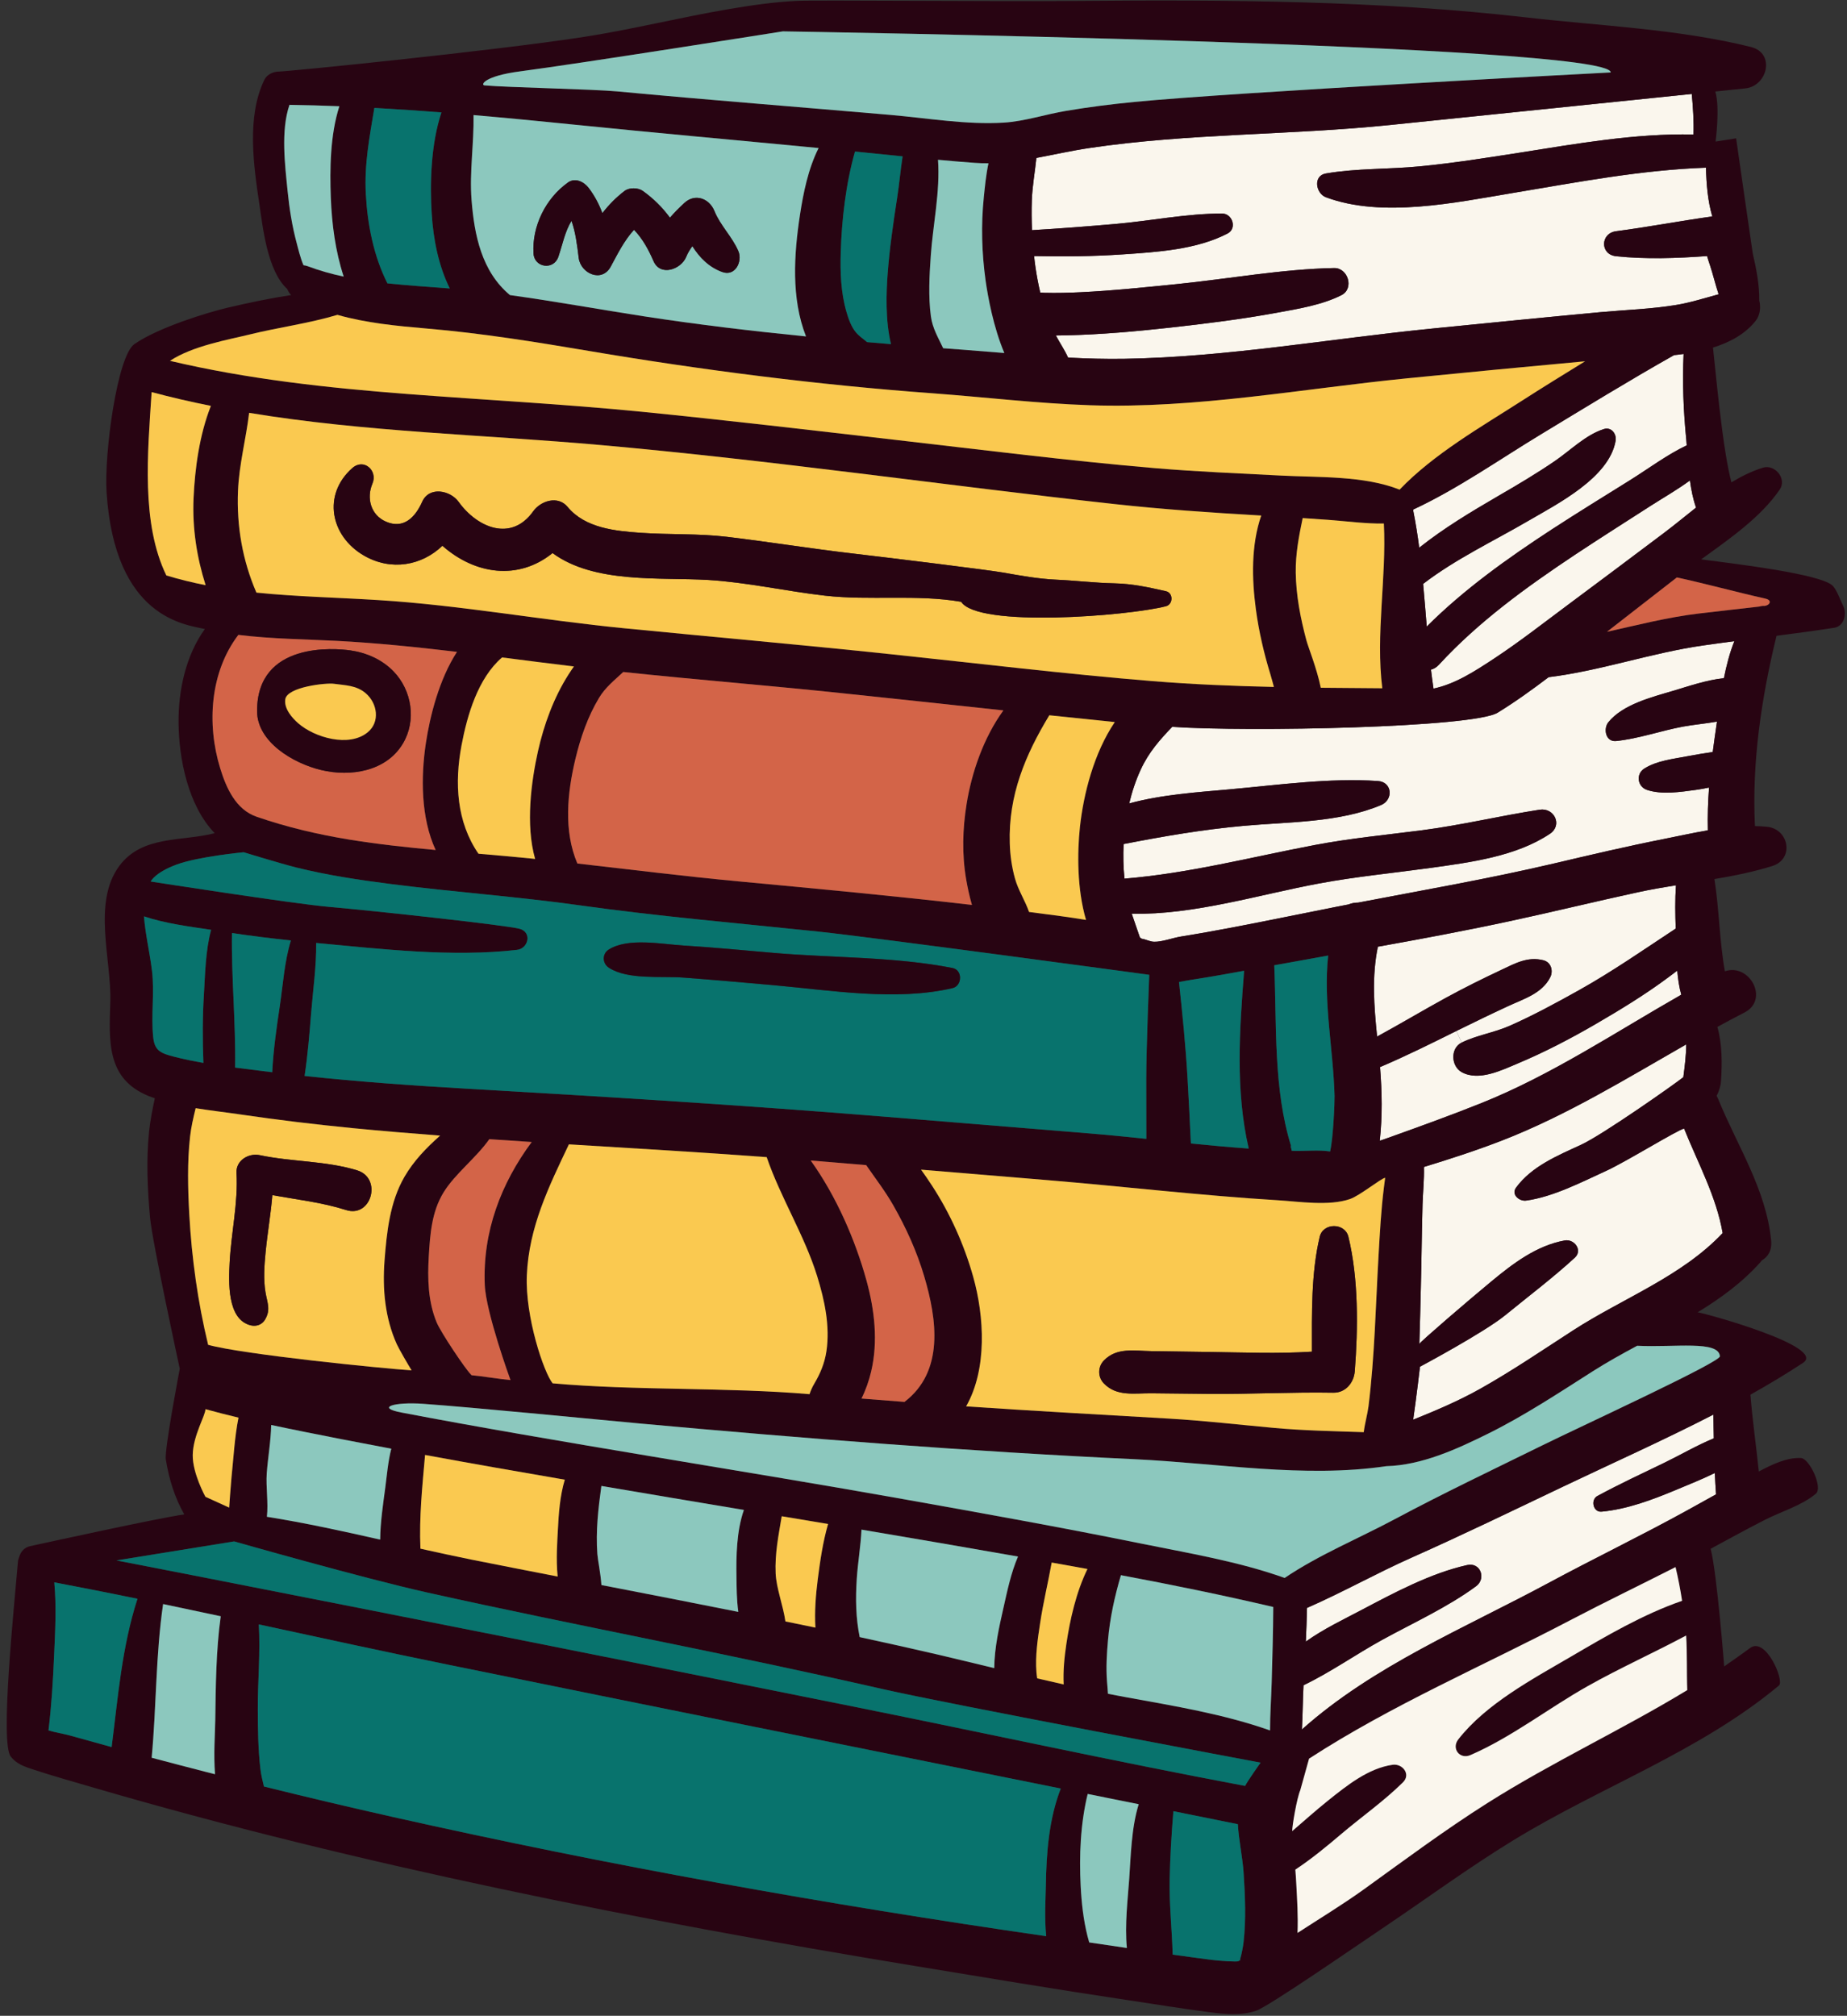 <?xml version="1.0" encoding="UTF-8"?><svg xmlns="http://www.w3.org/2000/svg" xmlns:xlink="http://www.w3.org/1999/xlink" height="1101.2" preserveAspectRatio="xMidYMid meet" version="1.0" viewBox="94.3 49.7 1008.9 1101.2" width="1008.9" zoomAndPan="magnify"><rect x="94.3" y="49.7" width="1008.9" height="1101.2" fill="#333333" stroke="none"/><g><g id="change1_1"><path d="M1017.394,312.184c0.713,5.141,1.747,10.307,3.345,14.809c-6.101,4.821-12.004,9.717-17.711,13.997 c-17.318,13.037-34.66,26.026-52.051,38.965c-13.431,9.987-26.591,20.319-40.588,29.543c-10.553,6.937-21.057,13.825-33.061,16.383 c-0.517-3.444-0.959-6.888-1.378-10.356c1.525-0.394,3.001-1.23,4.354-2.706c21.721-23.615,47.869-42.482,74.485-60.193 c13.505-8.954,27.206-17.613,40.834-26.395C1002.536,321.802,1010.334,317.35,1017.394,312.184z" fill="#FAF6ED"/></g><g id="change1_2"><path d="M1028.34,194.552c1.722,5.166,2.976,10.651,4.748,15.915c-7.699,2.066-15.276,4.551-23.32,5.855 c-13.628,2.238-27.502,2.657-41.228,3.911c-30.404,2.829-60.784,5.855-91.163,8.88c-56.184,5.559-112.318,15.645-168.847,16.604 c-10.258,0.172-20.515-0.123-30.798-0.664c-1.82-4.034-4.403-7.847-6.691-12.078c2.116-0.025,4.206-0.049,6.322-0.098 c18.597-0.467,37.243-2.116,55.741-4.157c19.507-2.165,39.161-4.6,58.471-8.142c11.684-2.14,24.771-4.231,35.447-9.618 c7.134-3.591,3.641-14.981-4.01-14.833c-28.609,0.59-57.463,5.904-85.924,8.782c-17.441,1.747-34.906,3.591-52.42,4.428 c-6.617,0.32-13.234,0.492-19.851,0.32c-0.763-0.025-1.525-0.074-2.288-0.123c-1.082-4.575-1.943-9.2-2.607-13.751 c-0.32-2.066-0.541-4.133-0.763-6.199c16.137,0.344,32.224,0.197,48.386-0.91c18.867-1.279,40.318-2.583,57.315-11.414 c5.264-2.73,2.657-10.873-2.952-10.897c-19.335-0.049-39.014,4.01-58.299,5.682c-15.177,1.328-30.38,2.484-45.582,3.395 c-0.246-5.486-0.295-10.971-0.098-16.432c0.271-7.65,1.697-15.374,2.484-23.025c9.618-1.796,19.187-3.985,29.051-5.436 c54.167-8.044,109.44-6.961,163.927-12.545c55.003-5.658,110.006-11.315,165.009-16.973c0.689,7.404,1.181,14.661,0.935,22.164 c-32.003-0.713-63.859,5.043-95.394,9.987c-18.006,2.804-36.013,5.658-54.142,7.404c-16.998,1.648-34.438,1.009-51.239,3.887 c-7.208,1.23-5.535,10.922,0,12.988c30.749,11.488,70.918,2.853,102.257-2.361c34.98-5.83,69.812-12.545,105.357-13.8 c0.197,8.806,0.935,18.105,3.444,26.641c-17.539,2.435-34.906,5.781-52.519,8.068c-8.683,1.107-8.905,12.767,0,13.677 c16.407,1.697,33.11,1.107,49.665-0.098C1027.209,191.158,1027.75,192.806,1028.34,194.552z" fill="#FAF6ED"/></g><g id="change1_3"><path d="M1015.377,289.529c0.098,1.009,0.172,2.189,0.271,3.468c-10.774,5.117-20.835,12.693-30.724,18.867 c-14.341,8.954-28.731,17.785-42.9,27.01c-24.181,15.792-47.894,32.667-68.385,53.109c-0.64-7.773-1.255-15.546-1.968-23.32 c17.736-13.603,38.251-23.246,57.488-34.463c15.842-9.249,44.18-23.517,47.648-43.712c0.64-3.665-2.288-7.699-6.396-6.396 c-9.913,3.124-18.302,11.66-26.788,17.465c-10.012,6.839-20.417,13.013-30.921,19.089c-14.907,8.683-29.715,17.539-43.171,28.264 c-0.861-6.74-1.919-13.431-3.247-20.097c0.025-0.246,0.049-0.517,0.049-0.787c24.279-11.315,47.008-27.354,69.812-41.154 c24.058-14.563,48.091-29.346,72.591-43.171c1.747-0.172,3.493-0.394,5.215-0.64 C1013.237,258.534,1013.852,274.031,1015.377,289.529z" fill="#FAF6ED"/></g><g id="change1_4"><path d="M1010.482,579.943c0.369,4.526,1.033,9.003,2.189,13.16c-36.062,20.565-71.017,43.958-109.44,59.308 c-16.85,6.74-33.946,12.89-51.043,19.015c-1.328,0.492-2.755,0.959-4.206,1.451c1.476-13.529,1.23-26.739,0.148-40.244 c14.144-6.002,27.846-12.841,41.67-19.704l2.952,6.297c-6.346,3.099-5.879,12.939,0,16.186c9.323,5.117,21.795-1.058,30.576-4.748 c14.661-6.15,28.781-13.529,42.531-21.499c13.702-7.97,27.379-16.309,40.072-25.804 C1007.431,582.23,1008.957,581.099,1010.482,579.943z" fill="#FAF6ED"/></g><g id="change1_5"><path d="M1041.673,399.978c-2.558,6.371-4.329,13.283-5.707,20.196c-9.52,1.009-19.31,4.403-27.797,6.937 c-11.537,3.419-27.403,7.355-35.324,17.145c-2.854,3.542-1.501,10.873,4.256,10.258c12.25-1.279,24.328-5.584,36.48-7.872 c5.633-1.033,12.201-1.624,18.597-2.73c-0.025,0.295-0.074,0.615-0.123,0.91c-0.763,5.19-1.501,10.43-2.189,15.694 c-4.452,0.64-8.905,1.378-13.333,2.214c-8.044,1.574-17.022,2.411-24.058,6.838c-4.748,3.001-3.714,9.938,1.525,11.66 c8.314,2.706,18.105,1.107,26.641-0.025c2.46-0.344,4.846-0.763,7.208-1.279c-0.59,7.798-0.836,15.596-0.64,23.369 c-8.167,1.402-16.284,3.198-24.205,4.772c-20.097,3.985-40.072,8.683-60.021,13.382c-35.422,8.314-71.091,14.489-106.759,21.327 c-1.82,0-3.616,0.32-5.289,1.009c-1.894,0.369-3.813,0.738-5.707,1.107c-19.433,3.813-38.817,7.896-58.25,11.561 c-9.2,1.747-18.4,3.395-27.625,4.871c-4.502,0.738-10.331,2.976-14.661,2.853c-2.263-0.049-4.526-1.353-6.765-1.673 c-0.295-0.221-0.64-0.443-0.959-0.664c-1.427-4.329-3.026-8.61-4.452-12.964c34.143,0.664,69.541-10.479,102.356-16.555 c20.171-3.764,40.637-5.707,60.956-8.511c21.598-3.026,46.516-6.199,65.064-18.597c7.109-4.723,2.411-14.415-5.559-13.185 c-21.524,3.321-42.654,8.437-64.326,11.242c-19.556,2.534-39.186,4.379-58.57,8.068c-34.66,6.568-68.729,15.497-103.906,18.351 c-0.64-6.273-0.787-12.619-0.467-18.892c21.844-4.256,43.269-7.945,65.704-9.963c24.5-2.214,51.953-1.673,74.928-11.34 c6.789-2.853,6.199-12.619-1.771-13.136c-26.641-1.771-54.388,2.165-80.93,4.551c-17.391,1.574-37.07,2.829-54.88,7.699 c1.525-6.42,3.616-12.742,6.371-18.646c4.354-9.397,10.356-16.137,17.121-23.197c41.326,2.878,164.419,0.443,177.751-7.724 c9.643-5.928,18.843-12.57,27.871-19.408c28.436-3.493,56.11-13.308,84.497-17.342 C1030.358,401.478,1036.015,400.715,1041.673,399.978z" fill="#FAF6ED"/></g><g id="change1_6"><path d="M1009.768,533.328c-0.541,7.921-0.394,15.989-0.123,23.64c-17.49,11.537-34.586,23.467-52.986,33.75 c-12.275,6.863-24.722,13.603-37.562,19.31c-8.487,3.764-18.129,5.19-26.345,9.2l-2.952-6.297 c9.323-4.6,18.695-9.151,28.141-13.529c8.659-4.034,18.72-6.937,23.197-15.915c1.722-3.493,0.394-8.167-3.764-9.2 c-8.659-2.165-15.325,1.648-23.123,5.313c-10.159,4.772-20.294,9.815-30.158,15.202c-12.619,6.912-24.943,14.292-37.562,21.155 c-1.697-16.432-2.952-32.938,0.418-49.075c24.377-4.379,48.73-8.929,72.886-14.144c23.123-4.994,46.074-10.602,69.197-15.62 C995.845,535.64,1002.782,534.435,1009.768,533.328z" fill="#FAF6ED"/></g><g id="change1_7"><path d="M1014.221,666.236c7.552,18.818,17.613,37.095,21.057,57.069c-22.385,23.763-54.56,35.619-81.594,53.109 c-16.752,10.823-33.208,22.065-50.624,31.856c-12.029,6.765-24.328,11.955-36.825,16.998c1.82-12.668,3.714-28.953,3.714-28.953 s34.98-18.671,46.59-28.141c12.668-10.356,25.927-20.343,37.981-31.413c4.477-4.108-0.369-10.356-5.486-9.421 c-15.448,2.804-28.289,12.619-40.121,22.41c-12.472,10.307-39.014,33.11-39.309,34.119c0.369-10.282,0.541-20.565,0.812-30.749 c0.394-15.177,0.517-30.38,0.935-45.557c0.197-6.519,0.959-13.554,0.763-20.368c14.489-4.428,28.879-9.102,42.999-14.587 c35.152-13.702,67.475-33.627,100.265-52.371c-0.025,6.002-0.861,12.398-1.574,17.908c-4.551,3.69-44.057,31.487-55.889,36.948 c-12.791,5.904-26.887,11.684-35.472,23.369c-2.854,3.862,1.845,7.601,5.461,7.109c14.833-2.042,30.429-10.159,43.983-16.358 C982.833,684.168,1010.998,666.728,1014.221,666.236z" fill="#FAF6ED"/></g><g id="change1_8"><path d="M1030.997,854.392c0.172,3.911,0.394,7.798,0.664,11.66c-5.289,2.927-10.528,5.879-15.817,8.782 c-24.943,13.751-50.624,26.124-75.691,39.629c-45.631,24.574-95.763,45.262-134.703,80.045c0.443-8.093,0.467-16.235,0.886-24.181 c14.759-7.084,28.608-16.899,42.876-24.746c17.022-9.348,35.718-17.81,51.387-29.346c5.609-4.157,2.46-13.185-4.871-11.561 c-19.999,4.452-39.998,15.202-58.004,24.697c-9.2,4.871-20.54,10.233-30.134,17.121c0.295-6.125,0.492-12.275,0.64-18.4 c19.335-8.462,37.882-18.917,57.168-27.502c27.723-12.324,55.052-25.583,82.455-38.645c27.108-12.939,55.224-25.484,82.382-39.481 c0,2.706,0.074,5.313,0.098,7.626c0.025,1.771,0.074,3.591,0.098,5.363c-9.249,3.813-18.105,9.028-26.985,13.333 c-12.25,5.904-24.673,11.709-36.628,18.179c-3.813,2.091-2.288,8.979,2.312,8.536c13.948-1.304,27.748-6.494,40.588-11.857 C1016.754,860.69,1024.036,857.812,1030.997,854.392z" fill="#FAF6ED"/></g><g id="change2_1"><path d="M1101.079,380.618c2.14,4.206,0.664,11.192-4.895,12.029c-10.479,1.624-20.983,3.026-31.486,4.379 c-8.216,33.725-13.529,69.098-11.783,103.955c2.189,0.049,4.379,0.172,6.543,0.369c12.029,1.156,15.128,17.613,2.903,21.45 c-10.184,3.198-20.835,5.313-31.585,7.134c2.632,16.604,2.73,33.75,5.707,50.378c13.505-4.625,24.427,15.448,10.725,22.508 c-4.969,2.558-9.913,5.19-14.808,7.872c2.681,9.495,2.607,20.146,1.968,29.543c-0.197,2.927-1.082,5.609-2.386,8.118 c0.369,0.64,0.713,1.328,0.984,2.042c10.381,25.435,26.124,49.148,28.805,77.068c0.492,5.338-1.746,8.905-5.116,10.774 c-0.221,0.32-0.443,0.664-0.713,0.935c-9.913,11.119-21.77,19.777-34.34,27.428c3.05,0.221,70.992,18.794,57.561,27.625 c-9.298,6.125-18.917,11.881-28.707,17.367c1.082,14.046,3.149,27.993,4.575,41.966c7.257-3.837,15.227-7.724,23.025-7.355 c4.551,0.197,12.176,16.161,8.093,19.531c-7.872,6.543-18.744,9.618-27.846,14.267c-9.963,5.067-19.728,10.479-29.568,15.768 c3.469,13.702,7.38,64.277,7.38,64.277s9.471-6.568,14.12-10.036c8.536-6.445,18.917,17.834,15.792,20.466 c-43.294,36.111-97.657,55.446-145.33,84.694c-23.984,14.686-46.689,31.388-70.008,47.107 c-16.875,11.365-63.44,43.54-70.205,45.852c-8.29,2.804-16.998,1.919-25.484,0.812c-15.079-1.943-30.109-4.428-45.139-6.666 c-38.35-5.731-76.552-12.127-114.803-18.425c-75.961-12.472-151.701-26.271-227.023-42.236 c-75.076-15.915-149.709-34.02-223.358-55.569c-10.725-3.149-21.549-6.15-32.151-9.667c-4.92-1.624-9.052-2.927-12.349-7.084 c-5.879-7.38,1.673-80.02,3.911-106.316c0.074-1.009,0.344-1.919,0.713-2.78c0.812-2.804,2.829-5.166,5.978-5.855 c13.431-2.903,69.443-15.202,84.177-17.342c-5.215-9.175-8.388-19.409-10.086-30.06c-0.836-5.215,7.626-49.518,7.626-49.518 s-15.03-69.147-16.26-82.8c-1.378-15.473-2.091-31.167-0.517-46.639c0.64-6.199,1.87-12.25,3.149-18.302 c-1.132-0.418-2.263-0.787-3.37-1.23c-23.246-9.421-21.573-30.183-20.934-51.51c0.689-22.926-9.938-54.314,4.969-74.264 c12.545-16.776,34.045-13.16,52.051-17.81c-14.587-15.104-19.605-40.76-19.753-60.464c-0.123-17.662,3.985-36.677,14.366-51.067 c-10.799-2.484-49.124-5.928-53.675-74.584c-1.402-21.18,5.83-74.559,15.178-81.053c13.136-9.151,40.219-17.391,51.141-19.95 c11.315-2.657,22.877-5.092,34.512-6.863c-0.984-0.935-1.673-2.066-2.115-3.272c-10.996-9.864-13.456-34.414-15.202-45.975 c-3.198-21.376-7.134-48.115,2.681-68.36c1.378-2.829,4.797-4.452,7.798-4.477c5.363-0.049,115.295-11.119,165.28-18.695 c27.059-4.108,53.625-10.848,80.586-15.423c12.349-2.091,24.82-3.911,37.316-4.502c9.84-0.492,111.777,0.418,153.079,0.049 c41.203-0.369,82.406-0.418,123.609,0.787c40.785,1.181,81.594,3.591,122.158,8.265c40.44,4.625,82.578,6.248,122.158,16.088 c13.529,3.37,9.052,21.401-3.075,22.631c-5.461,0.566-10.922,1.132-16.383,1.697c2.681,8.511,0.172,27.354,0.172,27.354 l11.217-1.771c0,0,8.929,62.186,9.077,62.825c1.894,8.216,3.714,17.244,3.567,25.853c0.984,3.665,0.32,8.118-1.894,10.922 c-5.707,7.232-13.972,11.783-23.394,14.71c1.574,14.981,3.05,29.986,5.018,44.918c1.279,9.618,2.706,19.285,5.043,28.707 c5.584-3.37,11.34-6.199,17.244-8.019c6.543-2.017,13.185,6.051,9.175,11.93c-10.282,15.079-27.354,26.911-42.925,38.153 c15.423,2.091,66.54,7.872,72.148,14.735C1098.029,372.894,1099.407,377.297,1101.079,380.618z M1058.154,380.717 c2.853-0.32,4.452-3.124,0.418-4.01c-16.112-3.616-32.126-8.044-48.312-11.561c-12.718,9.938-25.46,19.802-38.202,29.715 c16.727-3.739,33.405-8.019,50.305-10.012c10.971-1.304,21.942-2.534,32.938-3.788 C1056.236,380.766,1057.195,380.643,1058.154,380.717z M1035.966,420.173c1.378-6.912,3.149-13.825,5.707-20.196 c-5.658,0.738-11.316,1.501-16.949,2.312c-28.387,4.034-56.061,13.849-84.497,17.342c-9.028,6.838-18.228,13.48-27.871,19.408 c-13.333,8.167-136.425,10.602-177.751,7.724c-6.765,7.06-12.767,13.8-17.121,23.197c-2.755,5.904-4.846,12.226-6.371,18.646 c17.81-4.871,37.489-6.125,54.88-7.699c26.542-2.386,54.29-6.322,80.93-4.551c7.97,0.517,8.56,10.282,1.771,13.136 c-22.975,9.667-50.428,9.126-74.928,11.34c-22.434,2.017-43.86,5.707-65.704,9.963c-0.32,6.273-0.172,12.619,0.467,18.892 c35.176-2.853,69.246-11.783,103.906-18.351c19.384-3.69,39.014-5.535,58.57-8.068c21.672-2.804,42.802-7.921,64.326-11.242 c7.97-1.23,12.668,8.462,5.559,13.185c-18.547,12.398-43.466,15.571-65.064,18.597c-20.319,2.804-40.785,4.748-60.956,8.511 c-32.815,6.076-68.213,17.219-102.356,16.555c1.427,4.354,3.026,8.634,4.452,12.964c0.32,0.221,0.664,0.443,0.959,0.664 c2.239,0.32,4.502,1.624,6.765,1.673c4.329,0.123,10.159-2.116,14.661-2.853c9.225-1.476,18.425-3.124,27.625-4.871 c19.433-3.665,38.817-7.749,58.25-11.561c1.894-0.369,3.813-0.738,5.707-1.107c1.673-0.689,3.468-1.009,5.289-1.009 c35.668-6.839,71.337-13.013,106.759-21.327c19.95-4.698,39.924-9.397,60.021-13.382c7.921-1.574,16.038-3.37,24.205-4.772 c-0.197-7.773,0.049-15.571,0.64-23.369c-2.362,0.517-4.748,0.935-7.208,1.279c-8.536,1.132-18.326,2.73-26.641,0.025 c-5.24-1.722-6.273-8.659-1.525-11.66c7.035-4.428,16.014-5.264,24.058-6.838c4.428-0.836,8.88-1.574,13.333-2.214 c0.689-5.264,1.427-10.504,2.189-15.694c0.049-0.295,0.098-0.615,0.123-0.91c-6.396,1.107-12.964,1.697-18.597,2.73 c-12.152,2.288-24.23,6.592-36.48,7.872c-5.756,0.615-7.109-6.715-4.256-10.258c7.921-9.79,23.787-13.726,35.324-17.145 C1016.656,424.576,1026.446,421.182,1035.966,420.173z M936.513,839.412c21.622-10.651,97.485-45.557,97.264-48.78 c-0.59-8.856-24.796-4.723-45.188-5.756c-8.241,4.428-16.383,8.929-24.156,13.874c-18.72,11.906-37.292,24.23-57.192,34.094 c-17.121,8.487-36.283,17.293-55.716,17.81c-44.721,6.642-92.197-1.673-137.139-3.788c-90.524-4.256-180.9-11.34-271.153-19.581 c-28.879-2.657-88.851-8.61-117.829-10.701c-15.866-1.132-25.976,2.042-11.881,4.748c80.66,15.473,192.707,32.766,273.539,47.205 c43.442,7.749,86.883,15.522,130.128,24.304c26.149,5.313,53.552,9.84,78.839,18.867c18.72-12.668,40.49-21.573,60.341-32.2 C882.691,865.437,909.725,852.597,936.513,839.412z M1031.661,866.052c-0.271-3.862-0.492-7.749-0.664-11.66 c-6.962,3.419-14.243,6.297-21.278,9.249c-12.841,5.363-26.641,10.553-40.588,11.857c-4.6,0.443-6.125-6.445-2.312-8.536 c11.955-6.469,24.377-12.275,36.628-18.179c8.88-4.305,17.736-9.52,26.985-13.333c-0.025-1.771-0.074-3.591-0.098-5.363 c-0.025-2.312-0.098-4.92-0.098-7.626c-27.157,13.997-55.274,26.542-82.382,39.481c-27.403,13.062-54.732,26.321-82.455,38.645 c-19.285,8.585-37.833,19.04-57.168,27.502c-0.148,6.125-0.344,12.275-0.64,18.4c9.594-6.888,20.934-12.25,30.134-17.121 c18.006-9.495,38.005-20.245,58.004-24.697c7.33-1.624,10.479,7.404,4.871,11.561c-15.669,11.537-34.365,19.999-51.387,29.346 c-14.267,7.847-28.117,17.662-42.876,24.746c-0.418,7.945-0.443,16.088-0.886,24.181c38.94-34.783,89.072-55.47,134.703-80.045 c25.066-13.505,50.747-25.878,75.691-39.629C1021.133,871.931,1026.373,868.979,1031.661,866.052z M1033.088,210.468 c-1.771-5.264-3.026-10.75-4.748-15.915c-0.59-1.747-1.132-3.395-1.574-4.969c-16.555,1.205-33.258,1.796-49.665,0.098 c-8.905-0.91-8.683-12.57,0-13.677c17.613-2.288,34.98-5.633,52.519-8.068c-2.509-8.536-3.247-17.834-3.444-26.641 c-35.545,1.255-70.377,7.97-105.357,13.8c-31.339,5.215-71.509,13.849-102.257,2.361c-5.535-2.066-7.208-11.758,0-12.988 c16.801-2.878,34.242-2.238,51.239-3.887c18.129-1.747,36.136-4.6,54.142-7.404c31.536-4.944,63.391-10.701,95.394-9.987 c0.246-7.503-0.246-14.759-0.935-22.164c-55.003,5.658-110.006,11.315-165.009,16.973c-54.487,5.584-109.76,4.502-163.927,12.545 c-9.864,1.451-19.433,3.641-29.051,5.436c-0.787,7.65-2.214,15.374-2.484,23.025c-0.197,5.461-0.148,10.946,0.098,16.432 c15.202-0.91,30.404-2.066,45.582-3.395c19.286-1.673,38.965-5.732,58.299-5.682c5.609,0.025,8.216,8.167,2.952,10.897 c-16.998,8.831-38.448,10.135-57.315,11.414c-16.161,1.107-32.249,1.255-48.386,0.91c0.221,2.066,0.443,4.133,0.763,6.199 c0.664,4.551,1.525,9.175,2.607,13.751c0.763,0.049,1.525,0.098,2.288,0.123c6.617,0.172,13.234,0,19.851-0.32 c17.514-0.836,34.98-2.681,52.42-4.428c28.461-2.878,57.315-8.191,85.924-8.782c7.65-0.148,11.143,11.242,4.01,14.833 c-10.676,5.387-23.763,7.478-35.447,9.618c-19.31,3.542-38.965,5.978-58.471,8.142c-18.498,2.042-37.144,3.69-55.741,4.157 c-2.115,0.049-4.206,0.074-6.322,0.098c2.288,4.231,4.871,8.044,6.691,12.078c10.282,0.541,20.54,0.836,30.798,0.664 c56.528-0.959,112.663-11.045,168.847-16.604c30.38-3.026,60.759-6.051,91.163-8.88c13.726-1.255,27.6-1.673,41.228-3.911 C1017.812,215.019,1025.389,212.534,1033.088,210.468z M1035.277,723.305c-3.444-19.974-13.505-38.251-21.057-57.069 c-3.222,0.492-31.388,17.933-42.335,22.975c-13.554,6.199-29.15,14.317-43.983,16.358c-3.616,0.492-8.314-3.247-5.461-7.109 c8.585-11.684,22.68-17.465,35.472-23.369c11.832-5.461,51.338-33.258,55.889-36.948c0.713-5.51,1.55-11.906,1.574-17.908 c-32.79,18.744-65.113,38.669-100.265,52.371c-14.12,5.486-28.51,10.159-42.999,14.587c0.197,6.814-0.566,13.849-0.763,20.368 c-0.418,15.177-0.541,30.38-0.935,45.557c-0.271,10.184-0.443,20.466-0.812,30.749c0.295-1.009,26.837-23.812,39.309-34.119 c11.832-9.79,24.673-19.605,40.121-22.41c5.117-0.935,9.963,5.313,5.486,9.421c-12.053,11.07-25.312,21.057-37.981,31.413 c-11.611,9.471-46.59,28.141-46.59,28.141s-1.894,16.284-3.714,28.953c12.496-5.043,24.796-10.233,36.825-16.998 c17.416-9.79,33.873-21.032,50.624-31.856C980.717,758.924,1012.892,747.067,1035.277,723.305z M1020.739,326.993 c-1.599-4.502-2.632-9.667-3.345-14.809c-7.06,5.166-14.858,9.618-21.77,14.046c-13.628,8.782-27.329,17.441-40.834,26.395 c-26.616,17.711-52.765,36.579-74.485,60.193c-1.353,1.476-2.829,2.312-4.354,2.706c0.418,3.468,0.861,6.912,1.378,10.356 c12.004-2.558,22.508-9.446,33.061-16.383c13.997-9.225,27.157-19.556,40.588-29.543c17.391-12.939,34.734-25.927,52.051-38.965 C1008.735,336.709,1014.639,331.814,1020.739,326.993z M1015.943,972.983c-0.394-9.889,0.025-19.901-0.615-29.814 c-17.687,9.446-36.111,17.711-53.601,27.551c-21.352,11.98-41.769,28.043-64.228,37.759c-5.855,2.534-10.504-3.616-6.617-8.585 c15.128-19.409,40.613-32.987,61.497-45.188c19.113-11.192,39.481-23.172,60.735-30.503c-0.935-6.199-2.115-12.349-3.567-18.425 c-19.138,9.741-38.497,19.064-57.512,29.027c-47.697,25.017-97.411,46.221-142.673,75.617l-4.797,17.219 c-1.943,4.649-4.477,19.679-4.403,22.36c6.519-5.609,12.914-11.34,19.605-16.703c10.208-8.167,22.016-17.687,35.299-19.531 c5.289-0.713,10.061,5.166,5.584,9.594c-10.332,10.233-22.729,18.917-33.848,28.362c-8.068,6.863-16.186,13.529-24.943,19.335 c0.221,2.853,0.443,5.707,0.566,8.585c0.369,7.404,1.009,16.629,0.64,25.976c12.053-7.823,24.402-15.325,35.841-23.517 c22.336-16.088,44.426-32.569,67.696-47.304C942.121,1012.317,980.176,994.704,1015.943,972.983z M1015.647,292.997 c-0.098-1.279-0.172-2.46-0.271-3.468c-1.525-15.497-2.14-30.995-1.427-46.467c-1.722,0.246-3.468,0.467-5.215,0.64 c-24.5,13.825-48.534,28.608-72.591,43.171c-22.803,13.8-45.532,29.838-69.812,41.154c0,0.271-0.025,0.541-0.049,0.787 c1.328,6.666,2.386,13.357,3.247,20.097c13.456-10.725,28.264-19.581,43.171-28.264c10.504-6.076,20.909-12.25,30.921-19.089 c8.487-5.805,16.875-14.341,26.788-17.465c4.108-1.304,7.035,2.73,6.396,6.396c-3.468,20.196-31.806,34.463-47.648,43.712 c-19.236,11.217-39.752,20.86-57.488,34.463c0.713,7.773,1.328,15.546,1.968,23.32c20.491-20.442,44.204-37.316,68.385-53.109 c14.169-9.225,28.559-18.056,42.9-27.01C994.812,305.69,1004.873,298.114,1015.647,292.997z M1012.671,593.103 c-1.156-4.157-1.82-8.634-2.189-13.16c-1.525,1.156-3.05,2.288-4.551,3.419c-12.693,9.495-26.37,17.834-40.072,25.804 c-13.751,7.97-27.871,15.35-42.531,21.499c-8.782,3.69-21.253,9.864-30.576,4.748c-5.879-3.247-6.346-13.087,0-16.186 c8.216-4.01,17.859-5.436,26.345-9.2c12.841-5.707,25.288-12.447,37.562-19.31c18.4-10.282,35.496-22.213,52.986-33.75 c-0.271-7.65-0.418-15.719,0.123-23.64c-6.986,1.107-13.923,2.312-20.737,3.788c-23.123,5.018-46.074,10.627-69.197,15.62 c-24.156,5.215-48.509,9.766-72.886,14.144c-3.37,16.137-2.116,32.643-0.418,49.075c12.619-6.863,24.943-14.243,37.562-21.155 c9.864-5.387,19.999-10.43,30.158-15.202c7.798-3.665,14.464-7.478,23.123-5.313c4.157,1.033,5.486,5.707,3.764,9.2 c-4.477,8.979-14.538,11.881-23.197,15.915c-9.446,4.379-18.818,8.929-28.141,13.529c-13.825,6.863-27.526,13.702-41.67,19.704 c1.082,13.505,1.328,26.714-0.148,40.244c1.451-0.492,2.878-0.959,4.206-1.451c17.096-6.125,34.192-12.275,51.043-19.015 C941.654,637.061,976.609,613.668,1012.671,593.103z M925.517,268.693c11.438-7.355,23.049-14.489,34.611-21.622 c-32.397,2.976-64.793,6.076-97.165,9.298c-57.537,5.707-115.172,16.653-173.201,14.71c-28.658-0.959-57.315-4.403-85.924-6.519 c-62.555-4.575-125.626-12.619-187.468-23.074c-29.568-4.994-58.963-9.766-88.851-12.299c-16.58-1.427-33.11-3.001-48.903-7.478 c-15.694,4.698-32.397,6.863-48.189,10.774c-11.192,2.755-30.921,6.15-43.269,14.341c42.458,10.036,86.047,14.759,129.513,18.105 c42.753,3.296,85.555,5.486,128.209,9.717c46.713,4.649,93.353,10.159,139.992,15.522c46.615,5.363,93.23,11.242,139.992,15.251 c22.852,1.943,45.803,2.853,68.729,4.059c20.786,1.107,45.606-0.049,65.212,7.699C877.476,297.695,903.206,283.01,925.517,268.693z M713.992,105.382c54.486-5.338,260.158-16.112,260.158-16.112c-0.221-15.423-452.225-22.434-452.225-22.434 S410.515,84.497,378.463,88.679c-19.802,2.583-21.77,7.478-19.482,7.675c12.718,1.132,59.701,2.066,72.419,3.272 c49.788,4.698,99.625,8.536,149.438,12.865c20.294,1.771,41.326,5.436,61.694,4.206c11.512-0.713,22.803-4.551,34.192-6.445 C689.073,108.161,701.52,106.611,713.992,105.382z M850.245,698.411c0.221-1.747,0.443-3.518,0.689-5.313 c-2.681,0.59-13.726,9.692-19.187,11.611c-11.512,3.985-27.821,1.378-39.555,0.664c-41.769-2.534-83.612-7.478-125.331-10.946 c-23.148-1.919-46.295-3.837-69.443-5.756c2.091,2.878,4.059,5.781,5.904,8.61c9.938,15.202,17.687,32.446,22.582,49.936 c6.076,21.647,7.749,50.329-3.862,70.771c36.997,2.509,73.993,4.526,110.99,6.691c19.113,1.107,38.104,3.345,57.143,5.067 c16.358,1.501,32.692,1.771,49.05,2.337c0.615-4.895,2.066-9.913,2.607-14.144c3.37-27.305,3.911-54.905,5.486-82.357 C848.031,723.182,848.695,710.735,850.245,698.411z M849.359,425.683c-3.714-29.568,2.362-60.267,0.861-89.983 c-10.233,0.148-20.319-1.279-30.675-2.042c-4.551-0.344-9.126-0.64-13.677-0.935c-2.042,9.84-3.936,19.556-3.788,29.814 c0.197,12.521,2.583,24.845,5.805,36.898c1.107,4.108,5.756,15.522,7.872,25.976C826.95,425.536,838.167,425.61,849.359,425.683z M820.849,678.732c1.747-7.453,2.509-27.083,2.435-30.33c-0.738-25.755-6.224-51.289-3.493-76.699 c-9.815,1.747-19.654,3.518-29.445,5.313c1.378,32.889-0.541,67.376,9.2,98.789c-0.098,0.025-0.172,0.049-0.271,0.074 c0.271,0.763,0.443,1.599,0.59,2.46c0.443,0.025,0.886,0.049,1.328,0.074C807.541,678.56,814.576,677.748,820.849,678.732z M788.944,968.851c0.394-13.751,0.787-27.502,0.861-41.277c-27.6-6.47-55.347-12.152-83.218-17.367 c-3.419,11.586-6.027,23.467-7.06,35.496c-0.664,7.453-1.132,15.03-0.541,22.483c0.172,2.435,0.418,4.674,0.517,6.789 c3.296,0.64,6.593,1.304,9.913,1.894c26.37,4.821,53.306,9.2,78.643,18.154C788.034,986.242,788.698,977.411,788.944,968.851z M790.15,424.97c-0.664-2.362-1.23-4.649-1.845-6.642c-3.591-11.709-6.371-23.615-7.995-35.742 c-2.238-16.58-2.657-35.078,2.927-51.264c-0.467-0.025-0.959-0.049-1.451-0.074c-26.272-1.525-52.445-3.296-78.618-6.174 c-93.623-10.307-186.927-23.91-280.771-32.249c-63.809-5.682-128.701-7.134-192.019-17.588c-1.673,14.218-5.51,28.289-6.076,42.679 c-0.787,19.138,2.435,37.907,10.061,55.52c21.967,2.238,44.155,2.681,66.614,4.083c44.967,2.804,89.515,11.02,134.334,15.399 c48.509,4.772,97.043,9.052,145.502,14.169c47.574,4.994,95.148,10.799,142.846,14.686 C745.798,423.568,767.961,424.478,790.15,424.97z M774.431,1025.33c1.181-2.484,8.437-12.718,8.437-12.718 s-170.126-31.905-206.36-40.17c-41.351-9.421-82.874-18.105-124.446-26.616c-41.449-8.511-82.898-16.899-124.2-26.099 c-35.299-7.872-105.652-27.969-105.652-27.969l-64.277,10.381c0,0,28.412,5.51,42.556,8.29 c120.436,23.566,240.798,47.574,361.087,71.779C632.52,996.475,703.316,1011.973,774.431,1025.33z M773.595,1110.516 c1.402-12.422,0.812-25.411,0-37.833c-0.541-8.241-2.632-17.637-3.124-26.444c-3.764-0.763-7.552-1.525-11.315-2.288 c-7.97-1.599-15.94-3.198-23.91-4.821c-1.009,12.349-1.771,24.697-2.042,37.07c-0.295,13.628,1.304,27.674,1.648,41.277 c7.109,0.984,14.243,1.968,21.352,2.878c4.305,0.541,13.751,1.181,14.513,0.713c1.673-1.082,0.492,0.713,1.156-1.722 C772.66,1116.395,773.25,1113.517,773.595,1110.516z M776.399,677.133c-7.355-31.634-5.043-64.843-2.509-97.116 c-9.323,1.722-18.671,3.37-28.067,4.821c-2.386,0.369-4.92,0.861-7.503,1.328c1.894,17.613,3.665,35.226,4.674,52.912 c0.59,10.823,1.205,21.647,1.673,32.495c0.025,0.91,0.098,1.845,0.172,2.804C755.367,675.436,765.895,676.395,776.399,677.133z M720.412,639.078c0.025-17.022,1.648-56.848,1.648-56.848s-149.93-20.368-181.023-23.639 c-43.319-4.551-86.736-8.241-129.882-14.292c-34.365-4.821-68.926-7.257-103.34-11.66c-17.367-2.214-34.734-4.821-51.756-9.052 c-8.634-2.165-28.658-8.314-28.658-8.314s-24.722,2.312-36.677,6.74s-14.095,9.249-14.095,9.249s77.905,12.127,96.895,13.8 c27.379,2.411,98.1,10.159,104.717,12.053c6.789,1.943,4.674,10.774-1.55,11.488c-35.595,4.083-74.043-0.467-109.563-3.764 c-0.049,0-0.074,0-0.123,0c0.172,12.668-1.747,25.73-2.73,38.104c-0.91,11.463-1.87,23.074-3.591,34.537 c29.74,3.198,59.603,5.289,89.441,7.011c75.715,4.354,151.258,9.052,226.851,15.202c37.267,3.05,74.51,6.051,111.753,9.126 c10.553,0.861,21.13,1.919,31.733,3.026c0-0.098,0-0.197,0-0.271C720.412,660.725,720.412,649.902,720.412,639.078z M716.304,1035.317c-5.879-1.181-11.734-2.361-17.613-3.542c-3.419-0.689-6.838-1.378-10.258-2.066 c-3.985,16.309-4.674,33.725-3.837,50.255c0.467,9.224,1.476,18.375,3.714,27.354c0.32,1.205,0.64,2.386,0.959,3.518 c6.863,1.009,13.702,2.017,20.565,3.026c-1.23-12.718,0.517-26.764,1.279-37.661 C711.999,1063.95,712.245,1048.354,716.304,1035.317z M703.242,444.157c-0.221-0.025-0.443-0.049-0.689-0.074 c-11.684-1.181-23.369-2.411-35.078-3.641c-13.062,21.549-22.434,43.712-21.598,70.008c0.197,6.519,1.107,12.939,2.853,19.212 c1.82,6.494,5.51,11.98,7.675,18.228c5.682,0.713,11.365,1.476,17.022,2.239c4.674,0.664,9.397,1.304,14.095,2.115 c-4.944-16.875-4.821-36.726-3.321-50.797C686.17,483.343,691.853,461.007,703.242,444.157z M688.31,906.812 c-6.519-1.181-13.013-2.361-19.531-3.518c-1.993,11.07-4.674,22.065-6.347,33.233c-1.328,8.659-2.681,17.859-1.992,26.665 c0.098,1.181,0.246,2.288,0.418,3.37c4.821,1.132,9.643,2.238,14.464,3.321c-0.369-7.404,0.394-14.956,1.476-22.213 C678.815,934.289,682.112,919.53,688.31,906.812z M665.581,1079.964c0.271-17.859,1.648-36.48,8.142-53.207 c-111.753-22.508-223.53-44.991-335.209-67.77c-34.315-6.986-68.582-14.489-102.848-21.893c0.91,15.473-0.615,31.339-0.541,46.59 c0.049,10.774,0.148,21.672,1.427,32.372c0.369,3.247,1.156,6.42,1.919,9.594c23.541,5.83,47.156,11.414,70.82,16.727 c117.878,26.468,236.912,47.771,356.487,65.039C664.72,1097.232,665.483,1086.261,665.581,1079.964z M642.409,928.115 c2.066-9.126,4.108-19.162,7.97-28.092c-28.461-5.018-56.971-9.889-85.506-14.71c-0.418,9.028-2.017,18.105-2.583,26.985 c-0.713,10.971-0.517,21.278,1.599,31.733c13.923,3.026,27.821,6.101,41.695,9.323c10.627,2.484,21.229,5.067,31.806,7.626 C637.489,949.836,640.121,938.25,642.409,928.115z M642.901,242.545c-5.977-14.095-9.003-30.872-10.233-39.58 c-2.091-15.128-2.534-30.232-0.984-45.434c0.59-5.781,1.205-12.324,2.558-18.646c-2.46,0.025-4.944-0.025-7.453-0.221 c-6.691-0.467-13.406-1.058-20.122-1.673c1.279,17.195-2.854,36.185-3.936,52.346c-0.763,10.922-1.402,22.262,0.049,33.135 c0.886,6.691,4.157,11.93,6.716,17.465c3.616,0.271,7.232,0.566,10.848,0.812C627.846,241.315,635.349,241.93,642.901,242.545z M622.312,488.779c2.78-17.145,9.249-36.087,20.073-50.993c-29.445-3.149-58.865-6.347-88.335-9.421 c-39.703-4.182-79.577-7.355-119.304-11.561c-4.625,4.354-9.766,8.339-13.234,14.144c-6.174,10.282-10.086,21.672-12.89,33.307 c-4.452,18.597-6.543,39.309,1.058,57.168c29.346,3.321,58.644,7.011,88.089,9.766c42.408,3.985,85.038,7.945,127.447,12.865 c-1.451-4.944-2.435-9.84-3.124-13.751C619.704,516.429,620.073,502.653,622.312,488.779z M588.439,815.477 c21.696-16.604,17.662-45.016,10.75-68.36c-4.034-13.677-9.938-26.69-16.998-39.063c-4.379-7.675-9.766-14.636-14.759-21.868 c-10.086-0.836-20.171-1.673-30.281-2.509c14.12,19.728,24.427,43.663,30.478,65.63c4.403,16.063,6.396,33.233,2.534,49.616 c-1.156,4.944-2.927,10.061-5.289,14.784c7.822,0.64,15.669,1.23,23.517,1.845C588.39,815.526,588.414,815.501,588.439,815.477z M587.332,135.122c-6.888-0.713-13.751-1.402-20.589-2.091c-1.82-0.197-3.616-0.344-5.412-0.541 c-4.994,17.588-7.257,37.243-7.773,54.855c-0.344,10.947,0.025,22.188,3.124,32.766c1.107,3.788,2.534,7.945,5.067,11.045 c1.796,2.189,4.108,3.665,6.174,5.436c4.354,0.369,8.708,0.738,13.062,1.107c-3.173-13.087-2.558-28.485-1.82-38.448 c1.033-13.775,3.026-27.502,5.141-41.154C585.487,150.594,586.151,142.772,587.332,135.122z M546.621,882.238 c-8.437-1.402-16.875-2.804-25.312-4.231c-1.722,10.331-3.813,20.392-3.321,31.29c0.394,8.068,4.059,17.367,5.338,26.173 c5.461,1.132,10.922,2.238,16.383,3.37c-0.541-8.905,0.221-18.006,1.304-26.542C542.292,902.286,543.792,892.053,546.621,882.238z M545.735,787.803c2.017-13.775-1.033-27.895-5.092-41.006c-6.912-22.287-19.974-42.876-27.551-64.966 c-35.988-2.681-72.025-4.772-108.038-6.986c-10.946,23.025-21.868,45.213-22.975,71.558c-0.959,22.68,9.298,53.158,14.095,58.988 c44.795,4.034,95.493,2.091,140.312,5.928c0.64-1.87,1.427-3.764,2.558-5.658C542.39,800.053,544.776,794.297,545.735,787.803z M531.296,166.928c1.747-11.463,4.452-25.066,10.159-36.357c-44.647-4.305-89.318-8.265-133.916-12.816 c-18.179-1.845-36.382-3.616-54.585-5.19c0.295,15.3-2.263,31.044-1.082,46.27c1.501,19.335,5.535,39.186,20.983,52.076 c24.5,3.37,48.878,7.847,73.305,11.611c29.248,4.502,58.816,8.019,88.408,10.971C526.376,212.608,527.975,188.649,531.296,166.928z M497.595,930.255c-0.935-6.691-0.935-13.579-1.009-19.212c-0.172-10.946,0-24.919,4.059-36.48 c-25.952-4.354-51.904-8.683-77.855-13.111c-1.673,12.324-3.124,24.378-2.189,37.218c0.271,3.419,1.747,10.258,2.214,16.924 C447.758,920.416,472.677,925.262,497.595,930.255z M404.784,418.254c0.886-1.378,1.894-2.903,3.001-4.477 c-13.087-1.574-26.173-3.247-39.235-4.92c-13.234,11.365-19.04,31.634-22.114,47.845c-3.936,20.712-2.73,42.039,9.225,59.382 c9.495,0.812,18.99,1.623,28.485,2.583c0.812,0.098,1.648,0.172,2.46,0.271c-5.363-18.818-2.066-42.507,1.55-58.84 C391.402,445.584,396.765,430.849,404.784,418.254z M399.028,885.584c0.443-8.88,1.107-18.671,3.788-27.551 c-25.484-4.379-50.92-8.831-76.33-13.505c-1.501,17.096-3.272,33.922-2.534,51.19c9.298,2.091,18.597,4.108,27.871,5.977 c15.694,3.124,31.388,6.199,47.082,9.249C397.945,901.401,398.757,891.118,399.028,885.584z M384.736,673.566 c-7.724-0.492-15.423-1.009-23.148-1.55c-7.232,10.282-18.744,18.867-25.042,29.15c-6.494,10.627-7.33,22.975-8.044,35.127 c-0.713,11.955-0.369,24.55,4.305,35.791c2.312,5.584,15.719,25.534,18.621,28.362c0.172,0.172,0.32,0.344,0.467,0.517 c5.338,0.467,15.915,2.189,21.253,2.657c-0.172-0.344-13.431-37.046-14.046-51.953 C357.874,722.592,367.984,696.148,384.736,673.566z M334.653,670.122c0.025-0.025,0.049-0.025,0.074-0.049 c-15.94-1.23-31.856-2.534-47.746-4.083c-20.466-2.017-40.883-4.452-61.227-7.453c-7.97-1.181-16.334-2.115-24.574-3.444 c-1.255,5.117-2.46,10.258-3.05,15.497c-1.574,14.021-1.205,28.338-0.443,42.384c1.328,23.984,4.649,47.992,10.307,71.386 c18.843,5.264,95.69,12.964,111.138,13.948c-1.574-2.534-6.839-11.537-8.068-14.243c-6.469-14.317-7.896-30.109-6.715-45.656 c1.205-15.645,2.903-32.102,10.897-45.852C320.287,683.873,327.175,676.739,334.653,670.122z M339.991,207.295 c-6.174-12.472-8.979-26.788-9.864-40.637c-1.082-16.334-0.517-38.202,5.313-55.544c-12.201-0.959-24.427-1.771-36.652-2.46 c-2.583,15.743-5.559,30.626-4.649,47.156c0.886,16.53,4.256,33.75,11.783,48.681C317.261,205.696,328.7,206.384,339.991,207.295z M326.904,455.792c2.238-14.833,7.257-34.98,17.022-49.985c-21.942-2.607-43.909-4.871-66.023-6.027 c-16.506-0.861-35.201-1.009-53.404-3.247c-15.448,20.269-17.342,48.681-9.938,72.813c3.345,10.946,8.61,22.606,19.876,26.518 c16.678,5.756,33.7,9.741,51.116,12.57c15.497,2.509,31.093,4.182,46.713,5.609C324.1,496.405,324.173,474.02,326.904,455.792z M304.79,862.116c0.836-6.371,1.451-13.972,3.247-21.007c-9.102-1.722-18.179-3.444-27.256-5.215 c-12.742-2.509-25.583-5.018-38.35-7.749c-0.172,8.88-1.82,17.933-2.435,26.567c-0.492,7.208,0.935,15.891,0.098,23.59 c20.712,3.296,41.326,7.822,61.866,12.472C302.059,881.131,303.584,871.242,304.79,862.116z M282.036,200.801 c-4.551-13.874-6.47-28.584-7.035-43.196c-0.566-15.03-0.418-34.119,4.674-49.862c-9.077-0.369-18.154-0.64-27.256-0.763 c-4.846,14.144-2.411,33.085-1.033,46.935c0.959,9.692,2.484,19.408,5.043,28.83c0.492,1.845,2.042,8.339,3.665,11.857 c0.713,0.074,1.427,0.221,2.189,0.492C268.728,197.529,275.345,199.374,282.036,200.801z M247.154,599.154 c1.673-11.094,2.484-24.205,6.051-35.693c-10.774-1.132-21.499-2.46-32.2-4.059c-0.369,24.476,2.116,49.001,1.722,73.501 c5.24,0.664,10.43,1.304,15.596,1.968c1.55,0.197,3.124,0.369,4.674,0.566C243.612,623.261,245.359,611.06,247.154,599.154z M220.735,856.975c1.107-10.528,1.697-22.041,3.837-32.839c-6.051-1.427-12.053-2.976-18.056-4.625 c0.074,3.37-6.765,14.341-6.937,25.017c-0.148,10.061,6.937,22.852,6.937,22.852l12.964,5.904 C219.481,873.284,220.391,860.271,220.735,856.975z M214.881,932.641c-10.479-2.238-20.983-4.452-31.487-6.666 c-4.059,27.674-3.641,56.085-6.248,83.956c9.84,2.607,19.679,5.19,29.543,7.724c1.697,0.443,3.37,0.836,5.067,1.279 c-0.861-10.897,0.025-22.287,0.123-29.223C212.15,970.942,212.273,951.41,214.881,932.641z M205.681,592.956 c0.664-10.799,0.836-23.935,3.936-35.299c-11.807-1.796-24.968-3.419-36.677-7.355c0.787,9.963,3.198,19.876,4.379,29.691 c1.476,12.152-0.615,24.427,0.689,36.48c0.787,7.404,4.329,8.659,11.611,10.553c5.19,1.328,10.455,2.386,15.792,3.321 C204.918,617.874,204.894,605.427,205.681,592.956z M200.023,321.999c0.713-16.235,3.198-34.734,9.471-50.575 c-10.848-2.165-21.647-4.649-32.372-7.527c-2.165,33.356-5.781,71.681,8.044,100.167c7.134,2.165,14.292,3.911,21.45,5.313 C201.794,354.125,199.334,338.456,200.023,321.999z M155.278,1004.101c3.518-27.551,5.559-54.486,14.12-81.029 c-15.128-3.099-30.281-6.076-45.434-8.954c1.23,13.357,0.467,27.034-0.123,40.318c-0.59,13.529-1.402,27.108-3.05,40.564 c3.591,1.107,8.364,1.845,11.783,2.804C140.125,999.919,147.701,1002.01,155.278,1004.101z" fill="#280412"/></g><g id="change3_1"><path d="M1058.573,376.707c4.034,0.886,2.435,3.69-0.418,4.01c-0.959-0.074-1.919,0.049-2.854,0.344 c-10.996,1.255-21.967,2.484-32.938,3.788c-16.899,1.993-33.577,6.273-50.305,10.012c12.742-9.913,25.484-19.777,38.202-29.715 C1026.446,368.663,1042.46,373.091,1058.573,376.707z" fill="#D36448"/></g><g id="change4_1"><path d="M1033.777,790.632c0.221,3.222-75.642,38.128-97.264,48.78c-26.788,13.185-53.822,26.026-80.143,40.096 c-19.851,10.627-41.621,19.531-60.341,32.2c-25.288-9.028-52.691-13.554-78.839-18.867c-43.245-8.782-86.686-16.555-130.128-24.304 c-80.832-14.44-192.88-31.733-273.539-47.205c-14.095-2.706-3.985-5.879,11.881-4.748c28.977,2.091,88.949,8.044,117.829,10.701 c90.253,8.241,180.629,15.325,271.153,19.581c44.942,2.115,92.418,10.43,137.139,3.788c19.433-0.517,38.596-9.323,55.716-17.81 c19.9-9.864,38.473-22.188,57.192-34.094c7.773-4.944,15.915-9.446,24.156-13.874 C1008.981,785.909,1033.186,781.776,1033.777,790.632z" fill="#8CC8BE"/></g><g id="change1_9"><path d="M1015.328,943.17c0.64,9.913,0.221,19.925,0.615,29.814c-35.767,21.721-73.821,39.334-109.342,61.817 c-23.271,14.735-45.36,31.216-67.696,47.304c-11.438,8.192-23.787,15.694-35.841,23.517c0.369-9.348-0.271-18.572-0.64-25.976 c-0.123-2.878-0.344-5.732-0.566-8.585c8.757-5.805,16.875-12.472,24.943-19.335c11.119-9.446,23.516-18.129,33.848-28.362 c4.477-4.428-0.295-10.307-5.584-9.594c-13.283,1.845-25.091,11.365-35.299,19.531c-6.691,5.363-13.087,11.094-19.605,16.703 c-0.074-2.681,2.46-17.711,4.403-22.36l4.797-17.219c45.262-29.396,94.976-50.6,142.673-75.617 c19.015-9.963,38.374-19.286,57.512-29.027c1.451,6.076,2.632,12.226,3.567,18.425c-21.253,7.33-41.621,19.31-60.735,30.503 c-20.884,12.201-46.369,25.78-61.497,45.188c-3.887,4.969,0.763,11.119,6.617,8.585c22.459-9.717,42.876-25.78,64.228-37.759 C979.217,960.881,997.641,952.616,1015.328,943.17z" fill="#FAF6ED"/></g><g id="change5_1"><path d="M960.128,247.071c-11.561,7.134-23.172,14.267-34.611,21.622c-22.311,14.317-48.042,29.002-66.712,48.484 c-19.605-7.749-44.426-6.592-65.212-7.699c-22.926-1.205-45.877-2.116-68.729-4.059c-46.762-4.01-93.377-9.889-139.992-15.251 c-46.639-5.363-93.279-10.873-139.992-15.522c-42.654-4.231-85.456-6.42-128.209-9.717c-43.466-3.345-87.055-8.068-129.513-18.105 c12.349-8.191,32.077-11.586,43.269-14.341c15.792-3.911,32.495-6.076,48.189-10.774c15.792,4.477,32.323,6.051,48.903,7.478 c29.888,2.534,59.283,7.306,88.851,12.299c61.842,10.455,124.913,18.498,187.468,23.074c28.609,2.116,57.266,5.559,85.924,6.519 c58.029,1.943,115.664-9.003,173.201-14.71C895.334,253.147,927.731,250.047,960.128,247.071z" fill="#FAC950"/></g><g id="change4_2"><path d="M974.149,89.269c0,0-205.671,10.774-260.158,16.112c-12.472,1.23-24.919,2.78-37.267,4.871 c-11.389,1.894-22.68,5.732-34.192,6.445c-20.368,1.23-41.4-2.435-61.694-4.206c-49.813-4.329-99.65-8.167-149.438-12.865 c-12.718-1.205-59.701-2.14-72.419-3.272c-2.288-0.197-0.32-5.092,19.482-7.675c32.052-4.182,143.461-21.844,143.461-21.844 S973.928,73.846,974.149,89.269z" fill="#8CC8BE"/></g><g id="change5_2"><path d="M850.933,693.098c-0.246,1.796-0.467,3.567-0.689,5.313c-1.55,12.324-2.214,24.771-2.927,37.169 c-1.574,27.452-2.115,55.052-5.486,82.357c-0.541,4.231-1.992,9.249-2.607,14.144c-16.358-0.566-32.692-0.836-49.05-2.337 c-19.039-1.722-38.03-3.96-57.143-5.067c-36.997-2.165-73.993-4.182-110.99-6.691c11.611-20.442,9.938-49.124,3.862-70.771 c-4.895-17.49-12.644-34.734-22.582-49.936c-1.845-2.829-3.813-5.732-5.904-8.61c23.148,1.919,46.295,3.837,69.443,5.756 c41.72,3.468,83.562,8.413,125.331,10.946c11.734,0.713,28.043,3.321,39.555-0.664 C837.207,702.789,848.252,693.688,850.933,693.098z M834.329,798.774c1.82-23.443,2.091-50.526-3.493-73.477 c-1.87-7.699-13.8-7.749-15.645,0c-4.723,19.802-4.305,41.941-4.28,62.801c-18.474,1.205-37.366,0.418-55.741,0.172 c-10.651-0.123-21.303-0.32-31.954-0.467c-9.471-0.123-18.892-2.165-25.976,5.166c-3.345,3.468-3.345,8.979,0,12.447 c7.035,7.306,16.555,5.338,25.976,5.412c10.651,0.098,21.303,0.246,31.954,0.344c22.459,0.172,44.991-1.058,67.425-0.664 C829.311,810.631,833.862,805.022,834.329,798.774z" fill="#FAC950"/></g><g id="change5_3"><path d="M850.22,335.701c1.501,29.715-4.575,60.415-0.861,89.983c-11.192-0.074-22.41-0.148-33.602-0.271 c-2.115-10.455-6.765-21.868-7.872-25.976c-3.222-12.053-5.609-24.377-5.805-36.898c-0.148-10.258,1.747-19.974,3.788-29.814 c4.551,0.295,9.126,0.59,13.677,0.935C829.901,334.422,839.987,335.848,850.22,335.701z" fill="#FAC950"/></g><g id="change2_2"><path d="M830.836,725.297c5.584,22.951,5.313,50.034,3.493,73.477c-0.467,6.248-5.018,11.857-11.734,11.734 c-22.434-0.394-44.967,0.836-67.425,0.664c-10.651-0.098-21.303-0.246-31.954-0.344c-9.421-0.074-18.941,1.894-25.976-5.412 c-3.345-3.468-3.345-8.979,0-12.447c7.084-7.33,16.506-5.289,25.976-5.166c10.651,0.148,21.303,0.344,31.954,0.467 c18.375,0.246,37.267,1.033,55.741-0.172c-0.025-20.86-0.443-42.999,4.28-62.801C817.036,717.549,828.967,717.598,830.836,725.297z" fill="#280412"/></g><g id="change6_1"><path d="M823.284,648.401c0.074,3.247-0.689,22.877-2.435,30.33c-6.273-0.984-13.308-0.172-19.654-0.32 c-0.443-0.025-0.886-0.049-1.328-0.074c-0.148-0.861-0.32-1.697-0.59-2.46c0.098-0.025,0.172-0.049,0.271-0.074 c-9.741-31.413-7.822-65.9-9.2-98.789c9.79-1.796,19.63-3.567,29.445-5.313C817.061,597.113,822.546,622.646,823.284,648.401z" fill="#08736D"/></g><g id="change4_3"><path d="M789.805,927.574c-0.074,13.775-0.467,27.526-0.861,41.277c-0.246,8.56-0.91,17.391-0.886,26.173 c-25.337-8.954-52.273-13.333-78.643-18.154c-3.321-0.59-6.617-1.255-9.913-1.894c-0.098-2.115-0.344-4.354-0.517-6.789 c-0.59-7.453-0.123-15.03,0.541-22.483c1.033-12.029,3.641-23.91,7.06-35.496C734.458,915.422,762.205,921.104,789.805,927.574z" fill="#8CC8BE"/></g><g id="change5_4"><path d="M788.305,418.328c0.615,1.992,1.181,4.28,1.845,6.642c-22.188-0.492-44.352-1.402-66.491-3.198 c-47.697-3.887-95.271-9.692-142.846-14.686c-48.46-5.117-96.993-9.397-145.502-14.169c-44.819-4.379-89.368-12.595-134.334-15.399 c-22.459-1.402-44.647-1.845-66.614-4.083c-7.626-17.613-10.848-36.382-10.061-55.52c0.566-14.39,4.403-28.461,6.076-42.679 c63.317,10.455,128.209,11.906,192.019,17.588c93.845,8.339,187.148,21.942,280.771,32.249c26.173,2.878,52.346,4.649,78.618,6.174 c0.492,0.025,0.984,0.049,1.451,0.074c-5.584,16.186-5.166,34.684-2.927,51.264C781.934,394.713,784.713,406.619,788.305,418.328z M731.162,380.889c3.985-1.009,4.133-7.281,0-8.216c-9.667-2.165-18.179-4.083-28.215-4.305 c-10.627-0.221-21.155-1.525-31.757-1.993c-10.061-0.467-19.359-2.214-29.273-3.936c-7.995-1.402-59.775-7.798-81.57-10.332 c-23.049-2.681-45.951-6.396-69-9.151c-15.522-1.845-31.241-1.107-46.812-2.165c-14.144-0.984-30.601-2.558-40.195-14.169 c-5.313-6.445-14.759-3.272-18.794,2.411c-11.906,16.776-30.503,9.077-40.76-5.215c-4.477-6.199-16.014-8.659-19.876,0 c-3.764,8.437-10.11,15.128-19.876,10.823c-8.191-3.591-10.676-12.816-7.306-20.737c3.026-7.134-4.698-14.071-10.996-8.487 c-16.383,14.464-12.004,37.095,6.297,47.746c14.956,8.683,31.683,5.486,42.925-5.313c17.883,15.792,41.547,19.064,60.169,3.985 c22.779,16.801,58.717,13.136,84.964,14.686c21.303,1.279,42.482,6.125,63.711,8.56c24.746,2.829,50.132-0.836,74.535,3.37 C628.486,392.696,710.203,386.251,731.162,380.889z" fill="#FAC950"/></g><g id="change6_2"><path d="M782.868,1012.612c0,0-7.257,10.233-8.437,12.718c-71.115-13.357-141.911-28.854-212.854-43.122 c-120.288-24.205-240.651-48.214-361.087-71.779c-14.144-2.78-42.556-8.29-42.556-8.29l64.277-10.381 c0,0,70.353,20.097,105.652,27.969c41.301,9.2,82.751,17.588,124.2,26.099c41.572,8.511,83.095,17.195,124.446,26.616 C612.743,980.707,782.868,1012.612,782.868,1012.612z" fill="#08736D"/></g><g id="change6_3"><path d="M773.595,1072.683c0.812,12.422,1.402,25.411,0,37.833c-0.344,3.001-0.935,5.879-1.722,8.831 c-0.664,2.435,0.517,0.64-1.156,1.722c-0.763,0.467-10.209-0.172-14.513-0.713c-7.109-0.91-14.243-1.894-21.352-2.878 c-0.344-13.603-1.943-27.649-1.648-41.277c0.271-12.373,1.033-24.722,2.042-37.07c7.97,1.624,15.94,3.222,23.91,4.821 c3.764,0.763,7.552,1.525,11.315,2.288C770.963,1055.045,773.053,1064.442,773.595,1072.683z" fill="#08736D"/></g><g id="change6_4"><path d="M773.89,580.017c-2.534,32.274-4.846,65.482,2.509,97.116c-10.504-0.738-21.032-1.697-31.56-2.755 c-0.074-0.959-0.148-1.894-0.172-2.804c-0.467-10.848-1.082-21.672-1.673-32.495c-1.009-17.687-2.78-35.299-4.674-52.912 c2.583-0.467,5.117-0.959,7.503-1.328C755.219,583.387,764.567,581.739,773.89,580.017z" fill="#08736D"/></g><g id="change2_3"><path d="M731.162,372.673c4.133,0.935,3.985,7.207,0,8.216c-20.958,5.363-102.676,11.807-111.826-2.435 c-24.402-4.206-49.788-0.541-74.535-3.37c-21.229-2.435-42.408-7.281-63.711-8.56c-26.247-1.55-62.186,2.116-84.964-14.686 c-18.621,15.079-42.285,11.807-60.169-3.985c-11.242,10.799-27.969,13.997-42.925,5.313c-18.302-10.651-22.68-33.282-6.297-47.746 c6.297-5.584,14.021,1.353,10.996,8.487c-3.37,7.921-0.886,17.145,7.306,20.737c9.766,4.305,16.112-2.386,19.876-10.823 c3.862-8.659,15.399-6.199,19.876,0c10.258,14.292,28.854,21.991,40.76,5.215c4.034-5.682,13.48-8.856,18.794-2.411 c9.594,11.611,26.05,13.185,40.195,14.169c15.571,1.058,31.29,0.32,46.812,2.165c23.049,2.755,45.951,6.469,69,9.151 c21.795,2.534,73.575,8.929,81.57,10.332c9.913,1.722,19.212,3.468,29.273,3.936c10.602,0.467,21.13,1.771,31.757,1.993 C712.983,368.589,721.494,370.508,731.162,372.673z" fill="#280412"/></g><g id="change6_5"><path d="M722.06,582.23c0,0-1.624,39.826-1.648,56.848c0,10.823,0,21.647,0.049,32.495c0,0.074,0,0.172,0,0.271 c-10.602-1.107-21.18-2.165-31.733-3.026c-37.243-3.075-74.485-6.076-111.753-9.126c-75.592-6.15-151.135-10.848-226.851-15.202 c-29.838-1.722-59.701-3.813-89.441-7.011c1.722-11.463,2.681-23.074,3.591-34.537c0.984-12.373,2.903-25.435,2.73-38.104 c0.049,0,0.074,0,0.123,0c35.521,3.296,73.969,7.847,109.563,3.764c6.224-0.713,8.339-9.544,1.55-11.488 c-6.617-1.894-77.339-9.643-104.717-12.053c-18.99-1.673-96.895-13.8-96.895-13.8s2.14-4.821,14.095-9.249s36.677-6.74,36.677-6.74 s20.023,6.15,28.658,8.314c17.022,4.231,34.389,6.839,51.756,9.052c34.414,4.403,68.975,6.839,103.34,11.66 c43.146,6.051,86.563,9.741,129.882,14.292C572.13,561.863,722.06,582.23,722.06,582.23z M614.637,589.487 c5.313-1.255,5.559-9.889,0-10.971c-31.56-6.224-65.482-5.486-97.559-8.241c-16.506-1.427-33.036-3.026-49.591-4.059 c-11.906-0.738-30.011-4.403-40.588,2.165c-3.788,2.337-3.665,7.601,0,9.987c10.356,6.715,28.584,4.452,40.588,5.363 c16.555,1.255,33.061,2.706,49.591,4.182C548.343,590.693,583.667,596.719,614.637,589.487z" fill="#08736D"/></g><g id="change4_4"><path d="M698.691,1031.775c5.879,1.181,11.734,2.361,17.613,3.542c-4.059,13.037-4.305,28.633-5.19,40.883 c-0.763,10.897-2.509,24.943-1.279,37.661c-6.863-1.009-13.702-2.017-20.565-3.026c-0.32-1.132-0.64-2.312-0.959-3.518 c-2.239-8.979-3.247-18.129-3.714-27.354c-0.836-16.531-0.148-33.946,3.837-50.255 C691.853,1030.397,695.272,1031.086,698.691,1031.775z" fill="#8CC8BE"/></g><g id="change5_5"><path d="M702.553,444.083c0.246,0.025,0.467,0.049,0.689,0.074c-11.389,16.85-17.072,39.186-19.039,57.291 c-1.501,14.071-1.624,33.922,3.321,50.797c-4.698-0.812-9.421-1.451-14.095-2.115c-5.658-0.763-11.34-1.525-17.022-2.239 c-2.165-6.248-5.855-11.734-7.675-18.228c-1.747-6.273-2.657-12.693-2.853-19.212c-0.836-26.296,8.536-48.46,21.598-70.008 C679.184,441.673,690.869,442.903,702.553,444.083z" fill="#FAC950"/></g><g id="change5_6"><path d="M668.779,903.295c6.519,1.156,13.013,2.337,19.531,3.518c-6.199,12.718-9.495,27.477-11.512,40.859 c-1.082,7.257-1.845,14.809-1.476,22.213c-4.821-1.082-9.643-2.189-14.464-3.321c-0.172-1.082-0.32-2.189-0.418-3.37 c-0.689-8.806,0.664-18.006,1.992-26.665C664.105,925.36,666.786,914.364,668.779,903.295z" fill="#FAC950"/></g><g id="change6_6"><path d="M673.723,1026.756c-6.494,16.727-7.872,35.349-8.142,53.207c-0.098,6.297-0.861,17.268,0.197,27.452 c-119.575-17.268-238.609-38.571-356.487-65.039c-23.664-5.313-47.279-10.897-70.82-16.727c-0.763-3.173-1.55-6.346-1.919-9.594 c-1.279-10.701-1.378-21.598-1.427-32.372c-0.074-15.251,1.451-31.118,0.541-46.59c34.266,7.404,68.532,14.907,102.848,21.893 C450.193,981.765,561.971,1004.249,673.723,1026.756z" fill="#08736D"/></g><g id="change4_5"><path d="M650.379,900.023c-3.862,8.929-5.904,18.966-7.97,28.092c-2.288,10.135-4.92,21.721-5.018,32.864 c-10.578-2.558-21.18-5.141-31.806-7.626c-13.874-3.222-27.772-6.297-41.695-9.323c-2.115-10.455-2.312-20.761-1.599-31.733 c0.566-8.88,2.165-17.957,2.583-26.985C593.408,890.134,621.918,895.005,650.379,900.023z" fill="#8CC8BE"/></g><g id="change4_6"><path d="M632.668,202.965c1.23,8.708,4.256,25.484,10.233,39.58c-7.552-0.615-15.055-1.23-22.557-1.796 c-3.616-0.246-7.232-0.541-10.848-0.812c-2.558-5.535-5.83-10.774-6.716-17.465c-1.451-10.873-0.812-22.213-0.049-33.135 c1.082-16.161,5.215-35.152,3.936-52.346c6.715,0.615,13.431,1.205,20.122,1.673c2.509,0.197,4.994,0.246,7.453,0.221 c-1.353,6.322-1.968,12.865-2.558,18.646C630.134,172.733,630.577,187.837,632.668,202.965z" fill="#8CC8BE"/></g><g id="change3_2"><path d="M642.384,437.786c-10.823,14.907-17.293,33.848-20.073,50.993c-2.238,13.874-2.607,27.649-0.221,41.523 c0.689,3.911,1.673,8.806,3.124,13.751c-42.408-4.92-85.038-8.88-127.447-12.865c-29.445-2.755-58.742-6.445-88.089-9.766 c-7.601-17.859-5.51-38.571-1.058-57.168c2.804-11.635,6.716-23.025,12.89-33.307c3.468-5.805,8.61-9.79,13.234-14.144 c39.727,4.206,79.602,7.38,119.304,11.561C583.519,431.439,612.94,434.637,642.384,437.786z" fill="#D36448"/></g><g id="change2_4"><path d="M614.637,578.516c5.559,1.082,5.313,9.717,0,10.971c-30.97,7.232-66.294,1.205-97.559-1.574 c-16.53-1.476-33.036-2.927-49.591-4.182c-12.004-0.91-30.232,1.353-40.588-5.363c-3.665-2.386-3.788-7.65,0-9.987 c10.577-6.568,28.682-2.903,40.588-2.165c16.555,1.033,33.085,2.632,49.591,4.059C549.155,573.031,583.076,572.293,614.637,578.516 z" fill="#280412"/></g><g id="change3_3"><path d="M599.189,747.117c6.912,23.344,10.946,51.756-10.75,68.36c-0.025,0.025-0.049,0.049-0.049,0.074 c-7.847-0.615-15.694-1.205-23.517-1.845c2.362-4.723,4.133-9.84,5.289-14.784c3.862-16.383,1.87-33.553-2.534-49.616 c-6.051-21.967-16.358-45.901-30.478-65.63c10.11,0.836,20.196,1.673,30.281,2.509c4.994,7.232,10.381,14.194,14.759,21.868 C589.251,720.427,595.155,733.44,599.189,747.117z" fill="#D36448"/></g><g id="change6_7"><path d="M566.743,133.031c6.838,0.689,13.702,1.378,20.589,2.091c-1.181,7.65-1.845,15.473-3.026,22.975 c-2.115,13.652-4.108,27.379-5.141,41.154c-0.738,9.963-1.353,25.361,1.82,38.448c-4.354-0.369-8.708-0.738-13.062-1.107 c-2.066-1.771-4.379-3.247-6.174-5.436c-2.534-3.099-3.96-7.257-5.067-11.045c-3.099-10.578-3.468-21.819-3.124-32.766 c0.517-17.613,2.78-37.267,7.773-54.855C563.127,132.686,564.922,132.834,566.743,133.031z" fill="#08736D"/></g><g id="change5_7"><path d="M521.309,878.007c8.437,1.427,16.875,2.829,25.312,4.231c-2.829,9.815-4.329,20.048-5.609,30.06 c-1.082,8.536-1.845,17.637-1.304,26.542c-5.461-1.132-10.922-2.238-16.383-3.37c-1.279-8.806-4.944-18.105-5.338-26.173 C517.496,898.4,519.587,888.339,521.309,878.007z" fill="#FAC950"/></g><g id="change5_8"><path d="M540.643,746.797c4.059,13.111,7.109,27.231,5.092,41.006c-0.959,6.494-3.345,12.25-6.691,17.859 c-1.132,1.894-1.919,3.788-2.558,5.658c-44.819-3.837-95.517-1.894-140.312-5.928c-4.797-5.83-15.055-36.308-14.095-58.988 c1.107-26.345,12.029-48.534,22.975-71.558c36.013,2.214,72.05,4.305,108.038,6.986 C520.669,703.921,533.731,724.51,540.643,746.797z" fill="#FAC950"/></g><g id="change4_7"><path d="M541.455,130.571c-5.707,11.291-8.413,24.894-10.159,36.357c-3.321,21.721-4.92,45.68,3.272,66.565 c-29.592-2.952-59.16-6.47-88.408-10.971c-24.427-3.764-48.804-8.241-73.305-11.611c-15.448-12.89-19.482-32.741-20.983-52.076 c-1.181-15.227,1.378-30.97,1.082-46.27c18.203,1.574,36.406,3.345,54.585,5.19C452.137,122.306,496.808,126.266,541.455,130.571z M488.863,198.291c7.134,2.583,11.119-5.879,8.757-11.389c-3.395-7.921-9.815-13.874-13.111-21.991 c-2.78-6.814-10.553-9.741-16.383-4.329c-2.878,2.657-5.51,5.289-7.872,8.044c-4.083-5.559-8.954-10.43-14.882-14.661 c-2.509-1.796-7.33-1.894-9.84,0c-4.748,3.591-8.708,7.699-12.201,12.152c-1.796-4.772-4.133-9.348-7.503-13.775 c-2.509-3.272-7.281-5.781-11.266-2.952c-12.127,8.634-19.704,23.738-18.843,38.768c0.467,7.822,11.02,9.298,13.579,1.845 c2.263-6.642,3.567-13.825,7.183-19.654c2.238,6.346,3.026,12.964,3.936,20.245c1.033,8.462,12.595,13.8,17.49,4.748 c3.764-6.961,7.355-14.267,12.718-20.097c4.674,4.846,7.896,10.75,10.651,17.096c3.764,8.659,15.153,4.452,17.859-2.337 c0.861-2.14,2.042-4.034,3.37-5.83C476.44,190.395,481.532,195.635,488.863,198.291z" fill="#8CC8BE"/></g><g id="change2_5"><path d="M497.62,186.902c2.361,5.51-1.624,13.972-8.757,11.389c-7.33-2.657-12.422-7.896-16.358-14.12 c-1.328,1.796-2.509,3.69-3.37,5.83c-2.706,6.789-14.095,10.996-17.859,2.337c-2.755-6.347-5.978-12.25-10.651-17.096 c-5.363,5.83-8.954,13.136-12.718,20.097c-4.895,9.052-16.457,3.714-17.49-4.748c-0.91-7.281-1.697-13.898-3.936-20.245 c-3.616,5.83-4.92,13.013-7.183,19.654c-2.558,7.453-13.111,5.978-13.579-1.845c-0.861-15.03,6.715-30.134,18.843-38.768 c3.985-2.829,8.757-0.32,11.266,2.952c3.37,4.428,5.707,9.003,7.503,13.775c3.493-4.452,7.453-8.56,12.201-12.152 c2.509-1.894,7.33-1.796,9.84,0c5.928,4.231,10.799,9.102,14.882,14.661c2.361-2.755,4.994-5.387,7.872-8.044 c5.83-5.412,13.603-2.484,16.383,4.329C487.805,173.028,494.225,178.981,497.62,186.902z" fill="#280412"/></g><g id="change4_8"><path d="M496.587,911.043c0.074,5.633,0.074,12.521,1.009,19.212c-24.919-4.994-49.837-9.84-74.781-14.661 c-0.467-6.666-1.943-13.505-2.214-16.924c-0.935-12.841,0.517-24.894,2.189-37.218c25.952,4.428,51.904,8.757,77.855,13.111 C496.587,886.125,496.415,900.097,496.587,911.043z" fill="#8CC8BE"/></g><g id="change5_9"><path d="M407.785,413.777c-1.107,1.574-2.116,3.099-3.001,4.477c-8.019,12.595-13.382,27.329-16.629,41.843 c-3.616,16.334-6.912,40.022-1.55,58.84c-0.812-0.098-1.648-0.172-2.46-0.271c-9.495-0.959-18.99-1.771-28.485-2.583 c-11.955-17.342-13.16-38.669-9.225-59.382c3.075-16.211,8.88-36.48,22.114-47.845C381.612,410.53,394.698,412.203,407.785,413.777 z" fill="#FAC950"/></g><g id="change5_10"><path d="M402.816,858.033c-2.681,8.88-3.345,18.671-3.788,27.551c-0.271,5.535-1.082,15.817-0.123,25.361 c-15.694-3.05-31.388-6.125-47.082-9.249c-9.274-1.87-18.572-3.887-27.871-5.977c-0.738-17.268,1.033-34.094,2.534-51.19 C351.896,849.202,377.332,853.654,402.816,858.033z" fill="#FAC950"/></g><g id="change3_4"><path d="M361.588,672.016c7.724,0.541,15.423,1.058,23.148,1.55c-16.752,22.582-26.862,49.026-25.632,78.101 c0.615,14.907,13.874,51.608,14.046,51.953c-5.338-0.467-15.915-2.189-21.253-2.657c-0.148-0.172-0.295-0.344-0.467-0.517 c-2.903-2.829-16.309-22.779-18.621-28.362c-4.674-11.242-5.018-23.836-4.305-35.791c0.713-12.152,1.55-24.5,8.044-35.127 C342.844,690.884,354.356,682.299,361.588,672.016z" fill="#D36448"/></g><g id="change5_11"><path d="M334.726,670.073c-0.025,0.025-0.049,0.025-0.074,0.049c-7.478,6.617-14.366,13.751-19.409,22.434 c-7.995,13.751-9.692,30.207-10.897,45.852c-1.181,15.547,0.246,31.339,6.715,45.656c1.23,2.706,6.494,11.709,8.068,14.243 c-15.448-0.984-92.295-8.683-111.138-13.948c-5.658-23.393-8.979-47.402-10.307-71.386c-0.763-14.046-1.132-28.362,0.443-42.384 c0.59-5.24,1.796-10.381,3.05-15.497c8.241,1.328,16.604,2.263,24.574,3.444c20.343,3.001,40.76,5.436,61.227,7.453 C302.871,667.539,318.786,668.843,334.726,670.073z M283.389,710.735c13.825,4.379,19.802-17.441,5.978-21.696 c-17.121-5.24-35.718-4.6-53.207-8.29c-5.978-1.255-13.037,2.804-12.668,9.667c0.935,16.407-2.878,32.495-3.739,48.829 c-0.541,10.528-1.574,31.511,11.709,34.512c2.927,0.664,5.978-0.443,7.552-3.075c3.296-5.51,1.304-9.077,0.32-14.956 c-1.23-7.207-0.64-14.735,0.049-21.991c1.009-10.405,2.829-20.737,3.69-31.142C256.576,705.028,270.228,706.553,283.389,710.735z" fill="#FAC950"/></g><g id="change6_8"><path d="M330.126,166.657c0.886,13.849,3.69,28.166,9.864,40.637c-11.291-0.91-22.729-1.599-34.069-2.804 c-7.527-14.932-10.897-32.151-11.783-48.681c-0.91-16.53,2.066-31.413,4.649-47.156c12.226,0.689,24.451,1.501,36.652,2.46 C329.61,128.455,329.044,150.324,330.126,166.657z" fill="#08736D"/></g><g id="change3_5"><path d="M343.926,405.807c-9.766,15.005-14.784,35.152-17.022,49.985c-2.73,18.228-2.804,40.613,5.363,58.25 c-15.62-1.427-31.216-3.099-46.713-5.609c-17.416-2.829-34.438-6.814-51.116-12.57c-11.266-3.911-16.53-15.571-19.876-26.518 c-7.404-24.132-5.51-52.543,9.938-72.813c18.203,2.238,36.898,2.386,53.404,3.247C300.017,400.937,321.984,403.2,343.926,405.807z M314.383,455.866c7.478-12.545,4.92-29.002-5.117-39.383c-6.322-6.519-14.809-10.233-23.689-11.488 c-8.068-1.132-51.018-5.018-50.846,33.282c0.098,16.678,19.531,28.362,35.004,32.077 C285.799,474.192,305.282,471.142,314.383,455.866z" fill="#D36448"/></g><g id="change2_6"><path d="M309.267,416.483c10.036,10.381,12.595,26.837,5.117,39.383c-9.102,15.276-28.584,18.326-44.647,14.489 c-15.473-3.714-34.906-15.399-35.004-32.077c-0.172-38.3,42.777-34.414,50.846-33.282 C294.458,406.25,302.945,409.965,309.267,416.483z M295.147,449.741c6.912-5.682,5.289-15.891-1.082-21.327 c-5.117-4.379-11.069-4.28-17.318-5.166c-4.206-0.615-25.632,1.673-26.616,8.487c-0.738,5.043,3.665,10.135,7.134,13.136 C266.145,452.594,284.914,458.154,295.147,449.741z" fill="#280412"/></g><g id="change4_9"><path d="M308.037,841.109c-1.796,7.035-2.411,14.636-3.247,21.007c-1.205,9.126-2.73,19.015-2.829,28.658 c-20.54-4.649-41.154-9.175-61.866-12.472c0.836-7.699-0.59-16.383-0.098-23.59c0.615-8.634,2.263-17.687,2.435-26.567 c12.767,2.73,25.607,5.24,38.35,7.749C289.858,837.665,298.935,839.387,308.037,841.109z" fill="#8CC8BE"/></g><g id="change5_12"><path d="M294.064,428.414c6.371,5.436,7.995,15.645,1.082,21.327c-10.233,8.413-29.002,2.853-37.882-4.871 c-3.468-3.001-7.872-8.093-7.134-13.136c0.984-6.814,22.41-9.102,26.616-8.487C282.995,424.134,288.948,424.035,294.064,428.414z" fill="#FAC950"/></g><g id="change2_7"><path d="M289.366,689.039c13.825,4.256,7.847,26.075-5.978,21.696c-13.16-4.182-26.813-5.707-40.318-8.142 c-0.861,10.405-2.681,20.737-3.69,31.142c-0.689,7.257-1.279,14.784-0.049,21.991c0.984,5.879,2.976,9.446-0.32,14.956 c-1.574,2.632-4.625,3.739-7.552,3.075c-13.283-3.001-12.25-23.984-11.709-34.512c0.861-16.334,4.674-32.421,3.739-48.829 c-0.369-6.863,6.691-10.922,12.668-9.667C253.649,684.439,272.245,683.799,289.366,689.039z" fill="#280412"/></g><g id="change4_10"><path d="M275,157.605c0.566,14.612,2.484,29.322,7.035,43.196c-6.691-1.427-13.308-3.272-19.753-5.707 c-0.763-0.271-1.476-0.418-2.189-0.492c-1.624-3.518-3.173-10.012-3.665-11.857c-2.558-9.421-4.083-19.138-5.043-28.83 c-1.378-13.849-3.813-32.79,1.033-46.935c9.102,0.123,18.179,0.394,27.256,0.763C274.582,123.486,274.435,142.575,275,157.605z" fill="#8CC8BE"/></g><g id="change6_9"><path d="M253.206,563.462c-3.567,11.488-4.379,24.599-6.051,35.693c-1.796,11.906-3.542,24.107-4.157,36.283 c-1.55-0.197-3.124-0.369-4.674-0.566c-5.166-0.664-10.356-1.304-15.596-1.968c0.394-24.5-2.091-49.026-1.722-73.501 C231.706,561.002,242.431,562.33,253.206,563.462z" fill="#08736D"/></g><g id="change5_13"><path d="M224.573,824.136c-2.14,10.799-2.73,22.311-3.837,32.839c-0.344,3.296-1.255,16.309-1.255,16.309 l-12.964-5.904c0,0-7.084-12.791-6.937-22.852c0.172-10.676,7.011-21.647,6.937-25.017 C212.519,821.159,218.521,822.709,224.573,824.136z" fill="#FAC950"/></g><g id="change4_11"><path d="M183.394,925.975c10.504,2.214,21.007,4.428,31.487,6.666c-2.607,18.769-2.73,38.3-3.001,57.069 c-0.098,6.937-0.984,18.326-0.123,29.223c-1.697-0.443-3.37-0.836-5.067-1.279c-9.864-2.534-19.704-5.117-29.543-7.724 C179.754,982.06,179.335,953.649,183.394,925.975z" fill="#8CC8BE"/></g><g id="change6_10"><path d="M209.617,557.656c-3.099,11.365-3.272,24.5-3.936,35.299c-0.787,12.472-0.763,24.919-0.271,37.39 c-5.338-0.935-10.602-1.992-15.792-3.321c-7.281-1.894-10.824-3.149-11.611-10.553c-1.304-12.053,0.787-24.328-0.689-36.48 c-1.181-9.815-3.591-19.728-4.379-29.691C184.649,554.237,197.809,555.86,209.617,557.656z" fill="#08736D"/></g><g id="change5_14"><path d="M209.494,271.424c-6.273,15.842-8.757,34.34-9.471,50.575c-0.689,16.457,1.771,32.126,6.592,47.377 c-7.158-1.402-14.317-3.149-21.45-5.313c-13.825-28.485-10.209-66.81-8.044-100.167 C187.847,266.775,198.645,269.259,209.494,271.424z" fill="#FAC950"/></g><g id="change6_11"><path d="M169.397,923.072c-8.56,26.542-10.602,53.478-14.12,81.029c-7.576-2.091-15.153-4.182-22.705-6.297 c-3.419-0.959-8.191-1.697-11.783-2.804c1.648-13.456,2.46-27.034,3.05-40.564c0.59-13.283,1.353-26.96,0.123-40.318 C139.116,916.996,154.269,919.973,169.397,923.072z" fill="#08736D"/></g></g></svg>